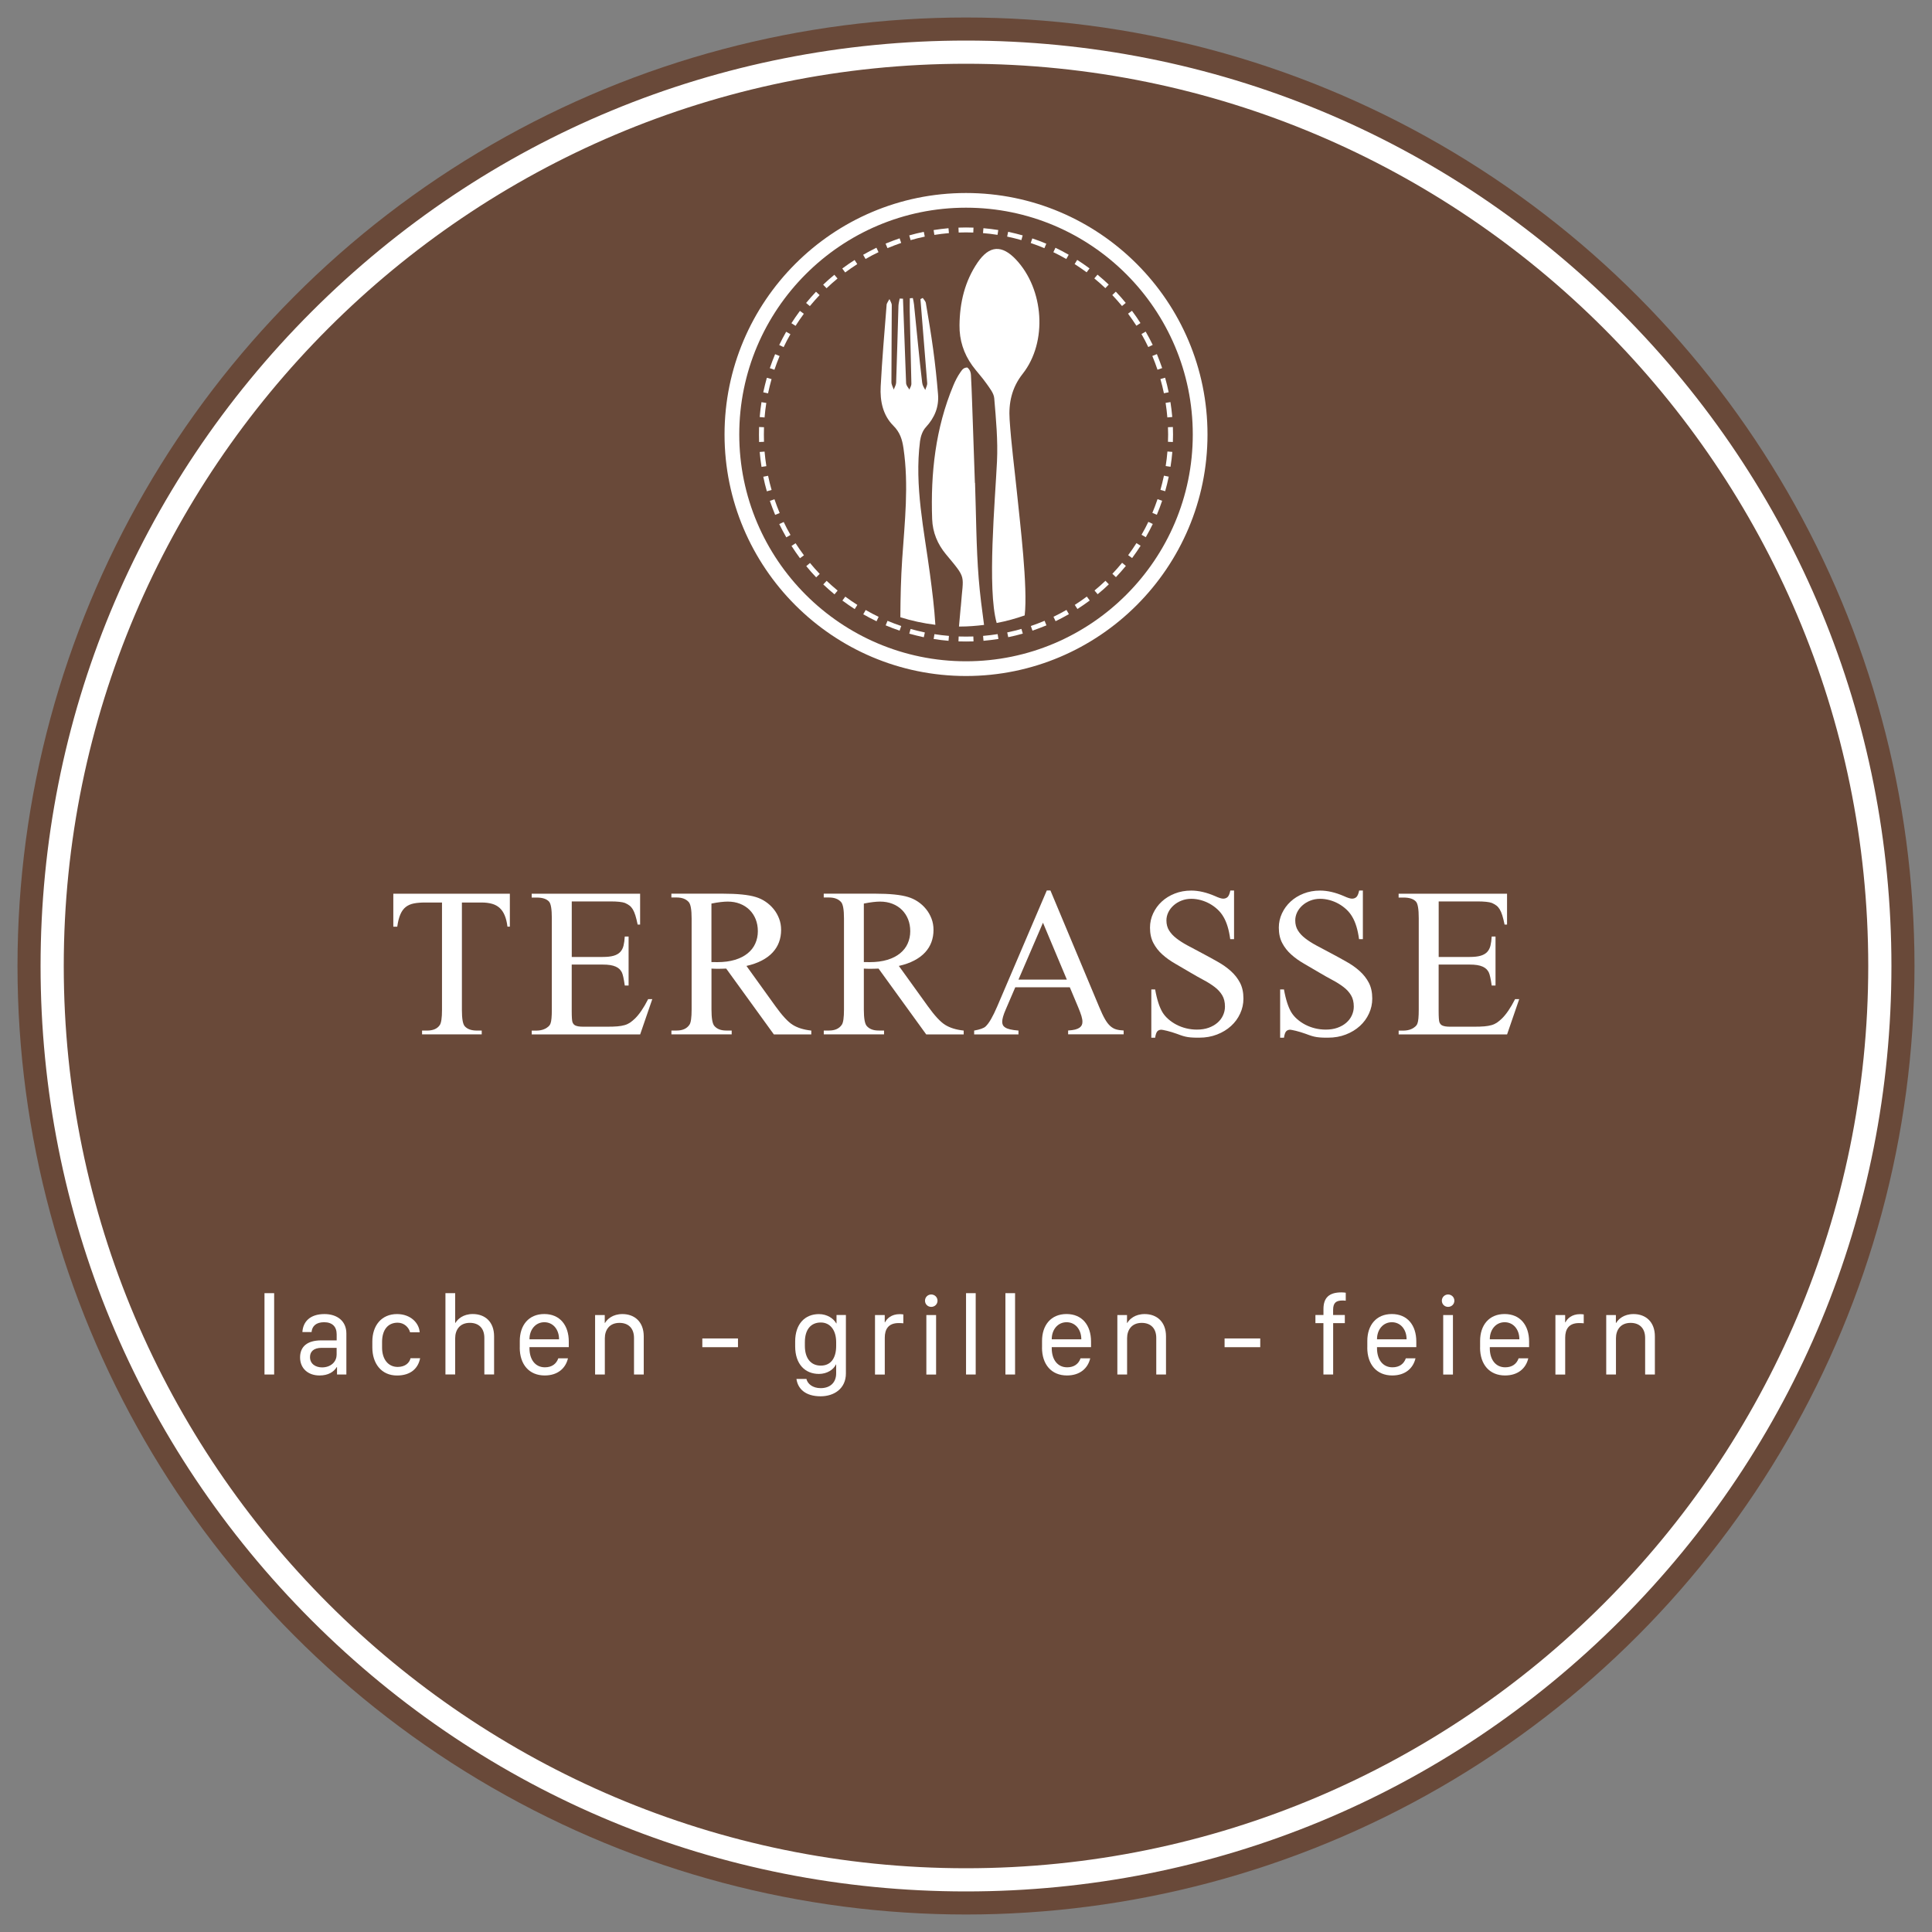 <?xml version="1.0" encoding="UTF-8"?>
<svg id="DE" xmlns="http://www.w3.org/2000/svg" viewBox="0 0 500 500">
  <rect x="0" y="0" width="500" height="500" fill="#808080" stroke="none"/>
  <defs>
    <style>
      .cls-1 {
        fill: #fff;
      }

      .cls-2 {
        fill: #694939;
      }
    </style>
  </defs>
  <g id="Inverse">
    <g id="Terrasse">
      <circle class="cls-2" cx="250" cy="250" r="245.47"/>
      <path class="cls-1" d="M250,489.5c-63.97,0-124.12-24.91-169.35-70.15C35.41,374.12,10.5,313.97,10.5,250s24.91-124.12,70.15-169.35S186.03,10.5,250,10.5s124.12,24.91,169.35,70.15c45.24,45.24,70.15,105.38,70.15,169.35s-24.91,124.12-70.15,169.35c-45.24,45.24-105.38,70.15-169.35,70.15ZM250,16.5C121.25,16.5,16.5,121.25,16.5,250s104.75,233.5,233.5,233.5,233.5-104.75,233.5-233.5S378.75,16.5,250,16.5Z"/>
      <g>
        <path class="cls-1" d="M131.95,231.28v8.54h-.62c-.14-1.15-.38-2.12-.71-2.91-.33-.8-.77-1.44-1.3-1.93-.54-.49-1.19-.85-1.96-1.07-.77-.22-1.67-.34-2.69-.34h-5.13v27.82c0,2.24.24,3.63.73,4.19.66.75,1.71,1.13,3.14,1.13h1.26v.99h-15.44v-.99h1.29c1.54,0,2.63-.46,3.28-1.4.39-.55.59-1.86.59-3.92v-27.82h-4.38c-1.11,0-2.08.08-2.9.24-.82.16-1.52.47-2.09.91-.57.45-1.04,1.08-1.4,1.91-.36.82-.63,1.89-.81,3.2h-1.02v-8.54h30.16Z"/>
        <path class="cls-1" d="M147.97,233.27v14.39h8c1.16,0,2.11-.1,2.83-.31.73-.21,1.29-.53,1.71-.97.41-.44.7-.99.86-1.65.16-.66.27-1.45.32-2.36h.99v12.68h-.99c-.13-.89-.25-1.62-.38-2.19-.13-.56-.25-.97-.38-1.22-.16-.32-.37-.6-.62-.85-.25-.24-.57-.45-.97-.63-.39-.18-.87-.31-1.42-.4-.56-.09-1.21-.13-1.96-.13h-8v12c0,1.59.07,2.58.21,2.95.07.16.16.31.27.46.11.14.26.26.47.36.21.1.47.17.81.23.33.05.75.08,1.25.08h6.18c1.06,0,1.94-.03,2.65-.09.71-.06,1.32-.17,1.85-.32.53-.15.99-.37,1.4-.64.4-.28.83-.63,1.28-1.06.55-.54,1.12-1.23,1.69-2.07.57-.84,1.15-1.83,1.72-2.95h1.07l-3.14,9.13h-28.06v-.99h1.29c.34,0,.7-.04,1.07-.11.38-.07.73-.19,1.06-.35.33-.16.63-.36.9-.6.27-.24.46-.52.56-.85.21-.55.32-1.73.32-3.52v-23.66c0-2.29-.23-3.71-.7-4.27-.64-.72-1.72-1.07-3.22-1.07h-1.29v-.99h28.06v7.98h-.64c-.2-.97-.39-1.76-.59-2.39-.2-.63-.42-1.15-.67-1.56-.25-.41-.54-.74-.86-.98-.32-.24-.71-.46-1.15-.66-.73-.27-2-.4-3.79-.4h-9.99Z"/>
        <path class="cls-1" d="M209.99,267.7h-9.72l-12.33-17.03c-.47.02-.88.03-1.25.04-.37,0-.69.01-.98.01-.23,0-.48,0-.75-.01-.27,0-.55-.02-.83-.04v10.58c0,2.29.25,3.71.75,4.27.68.79,1.7,1.18,3.06,1.18h1.42v.99h-15.6v-.99h1.37c1.52,0,2.62-.5,3.3-1.5.38-.55.56-1.87.56-3.95v-23.53c0-2.29-.25-3.71-.75-4.27-.7-.79-1.74-1.18-3.12-1.18h-1.37v-.99h13.27c3.83,0,6.68.29,8.54.86.91.27,1.77.67,2.56,1.21.8.54,1.49,1.17,2.09,1.91.6.73,1.07,1.56,1.42,2.47s.52,1.89.52,2.93c0,1.13-.18,2.18-.54,3.16-.36.98-.91,1.87-1.65,2.67-.74.81-1.68,1.5-2.81,2.09s-2.45,1.06-3.97,1.4l7.52,10.45c1.74,2.42,3.21,4.01,4.43,4.78,1.25.79,2.87,1.29,4.83,1.5v.99ZM184.12,248.98c.34,0,.64,0,.89.01.25,0,.46.01.62.01,1.74,0,3.26-.2,4.58-.6,1.32-.4,2.41-.96,3.29-1.68.88-.72,1.54-1.56,1.97-2.54.44-.98.66-2.04.66-3.18s-.19-2.16-.56-3.1c-.38-.94-.91-1.75-1.6-2.43-.69-.68-1.51-1.21-2.47-1.58-.96-.38-2.01-.56-3.16-.56-.52,0-1.13.04-1.83.12-.7.08-1.5.21-2.39.39v15.15Z"/>
        <path class="cls-1" d="M249.42,267.7h-9.72l-12.33-17.03c-.46.02-.88.03-1.25.04-.37,0-.69.01-.98.01-.23,0-.48,0-.75-.01-.27,0-.55-.02-.83-.04v10.58c0,2.29.25,3.71.75,4.27.68.79,1.7,1.18,3.06,1.18h1.42v.99h-15.6v-.99h1.37c1.52,0,2.62-.5,3.3-1.5.38-.55.56-1.87.56-3.95v-23.53c0-2.29-.25-3.71-.75-4.27-.7-.79-1.74-1.18-3.12-1.18h-1.37v-.99h13.27c3.83,0,6.68.29,8.54.86.91.27,1.77.67,2.57,1.21.8.54,1.49,1.17,2.09,1.91.6.73,1.07,1.56,1.42,2.47.35.91.52,1.89.52,2.93,0,1.13-.18,2.18-.54,3.16-.36.98-.91,1.87-1.65,2.67s-1.68,1.5-2.81,2.09c-1.13.59-2.45,1.06-3.97,1.4l7.52,10.45c1.74,2.42,3.21,4.01,4.43,4.78,1.25.79,2.86,1.29,4.83,1.5v.99ZM223.56,248.98c.34,0,.63,0,.89.01.25,0,.46.01.62.01,1.74,0,3.26-.2,4.58-.6,1.32-.4,2.41-.96,3.29-1.68.88-.72,1.54-1.56,1.97-2.54.44-.98.66-2.04.66-3.18s-.19-2.16-.56-3.1c-.38-.94-.91-1.75-1.6-2.43-.69-.68-1.51-1.21-2.47-1.58s-2.01-.56-3.16-.56c-.52,0-1.13.04-1.83.12-.7.08-1.5.21-2.39.39v15.15Z"/>
        <path class="cls-1" d="M276.85,255.51h-14.1l-2.47,5.75c-.61,1.4-.91,2.45-.91,3.17,0,.29.05.55.15.79.1.24.3.47.6.67.3.21.73.38,1.29.51.55.13,1.28.24,2.17.31v.99h-11.47v-.99c1.5-.27,2.49-.62,2.95-1.05s.94-1.08,1.44-1.95,1.03-1.96,1.6-3.29l12.81-29.97h.94l12.68,30.29c.52,1.25,1,2.26,1.44,3.02.44.76.89,1.35,1.36,1.77.47.42.97.71,1.52.87s1.2.26,1.95.29v.99h-14.37v-.99c.72-.04,1.32-.12,1.8-.24s.86-.29,1.14-.48c.28-.2.47-.42.59-.67.12-.25.17-.53.17-.83.02-.39-.07-.9-.25-1.52-.19-.62-.46-1.36-.82-2.22l-2.2-5.24ZM276.1,253.52l-6.18-14.72-6.34,14.72h12.52Z"/>
        <path class="cls-1" d="M319.37,230.45v12.6h-.99c-.32-2.42-.9-4.34-1.75-5.77-.41-.72-.93-1.36-1.54-1.93-.62-.57-1.29-1.06-2.01-1.46-.73-.4-1.5-.72-2.31-.94-.82-.22-1.63-.34-2.46-.34-.91,0-1.76.16-2.55.47-.79.31-1.47.73-2.05,1.25-.58.52-1.03,1.11-1.36,1.79-.32.67-.48,1.37-.48,2.08,0,1,.23,1.88.7,2.62.46.74,1.1,1.43,1.92,2.05.81.63,1.77,1.24,2.87,1.83,1.1.59,2.3,1.23,3.59,1.91,1.45.77,2.83,1.52,4.13,2.26,1.31.73,2.46,1.54,3.45,2.43.99.89,1.79,1.9,2.38,3.03s.89,2.5.89,4.1c0,1.36-.28,2.65-.85,3.88-.56,1.23-1.35,2.3-2.36,3.22-1.01.92-2.22,1.66-3.62,2.2-1.41.55-2.95.82-4.63.82-.63,0-1.16,0-1.61-.03-.45-.02-.88-.06-1.29-.12s-.84-.16-1.28-.29c-.44-.13-.96-.32-1.57-.55-.43-.16-.87-.31-1.32-.44-.45-.13-.86-.25-1.23-.34-.38-.09-.69-.16-.95-.21-.26-.05-.42-.08-.5-.08-.45,0-.8.13-1.06.4s-.45.82-.58,1.67h-.99v-12.49h.99c.23,1.31.51,2.45.82,3.42.31.98.67,1.79,1.06,2.46.39.64.9,1.25,1.53,1.8.63.55,1.33,1.03,2.11,1.44.78.4,1.62.72,2.52.94.9.22,1.83.33,2.78.33,1.13,0,2.14-.16,3.03-.48s1.66-.76,2.28-1.3c.63-.55,1.11-1.18,1.44-1.91.33-.72.5-1.48.5-2.27,0-1.16-.24-2.14-.72-2.94s-1.13-1.51-1.95-2.13-1.76-1.23-2.85-1.8c-1.08-.57-2.22-1.22-3.42-1.93-1.36-.81-2.67-1.57-3.93-2.3-1.26-.72-2.38-1.52-3.34-2.39-.97-.87-1.74-1.86-2.32-2.97-.58-1.11-.87-2.43-.87-3.97,0-1.29.27-2.52.81-3.68.54-1.16,1.28-2.18,2.23-3.06.95-.88,2.07-1.57,3.37-2.08,1.3-.51,2.72-.77,4.26-.77,1.9,0,3.95.47,6.15,1.42.97.45,1.67.67,2.12.67s.85-.14,1.14-.42c.3-.28.53-.84.71-1.68h.99Z"/>
        <path class="cls-1" d="M352.71,230.45v12.6h-.99c-.32-2.42-.9-4.34-1.75-5.77-.41-.72-.93-1.36-1.54-1.93-.62-.57-1.29-1.06-2.01-1.46-.73-.4-1.5-.72-2.31-.94-.82-.22-1.63-.34-2.46-.34-.91,0-1.76.16-2.55.47-.79.31-1.47.73-2.05,1.25-.58.52-1.03,1.11-1.36,1.79-.32.67-.48,1.37-.48,2.08,0,1,.23,1.88.7,2.62.46.74,1.1,1.43,1.92,2.05.81.63,1.77,1.24,2.87,1.83,1.1.59,2.3,1.23,3.59,1.91,1.45.77,2.83,1.52,4.13,2.26,1.31.73,2.46,1.54,3.45,2.43.99.89,1.79,1.9,2.38,3.03s.89,2.5.89,4.1c0,1.36-.28,2.65-.85,3.88-.56,1.23-1.35,2.3-2.36,3.22-1.01.92-2.22,1.66-3.62,2.2-1.41.55-2.95.82-4.63.82-.63,0-1.16,0-1.61-.03-.45-.02-.88-.06-1.29-.12s-.84-.16-1.28-.29c-.44-.13-.96-.32-1.57-.55-.43-.16-.87-.31-1.32-.44-.45-.13-.86-.25-1.23-.34-.38-.09-.69-.16-.95-.21s-.42-.08-.5-.08c-.45,0-.8.13-1.06.4s-.45.82-.58,1.67h-.99v-12.49h.99c.23,1.31.51,2.45.82,3.42.31.98.67,1.79,1.06,2.46.39.64.9,1.25,1.53,1.8.63.55,1.33,1.03,2.11,1.44.78.4,1.62.72,2.52.94.9.22,1.83.33,2.78.33,1.13,0,2.14-.16,3.03-.48s1.66-.76,2.28-1.3c.63-.55,1.11-1.18,1.44-1.91.33-.72.5-1.48.5-2.27,0-1.16-.24-2.14-.72-2.94s-1.13-1.51-1.95-2.13-1.76-1.23-2.85-1.8c-1.08-.57-2.22-1.22-3.42-1.93-1.36-.81-2.67-1.57-3.93-2.3-1.26-.72-2.38-1.52-3.34-2.39-.97-.87-1.74-1.86-2.32-2.97-.58-1.11-.87-2.43-.87-3.97,0-1.29.27-2.52.81-3.68.54-1.16,1.28-2.18,2.23-3.06.95-.88,2.07-1.57,3.37-2.08,1.3-.51,2.72-.77,4.26-.77,1.9,0,3.95.47,6.15,1.42.97.45,1.67.67,2.12.67s.85-.14,1.14-.42c.3-.28.53-.84.71-1.68h.99Z"/>
        <path class="cls-1" d="M372.33,233.27v14.39h8c1.16,0,2.11-.1,2.83-.31.73-.21,1.29-.53,1.71-.97.41-.44.7-.99.86-1.65.16-.66.27-1.45.32-2.36h.99v12.68h-.99c-.12-.89-.25-1.62-.38-2.19-.13-.56-.25-.97-.38-1.22-.16-.32-.37-.6-.62-.85-.25-.24-.57-.45-.97-.63-.39-.18-.87-.31-1.42-.4-.55-.09-1.21-.13-1.96-.13h-8v12c0,1.59.07,2.58.21,2.95.07.16.16.31.27.46.11.14.26.26.47.36.21.1.47.17.81.23s.75.08,1.25.08h6.18c1.06,0,1.94-.03,2.65-.09.71-.06,1.32-.17,1.85-.32.53-.15.99-.37,1.4-.64.4-.28.83-.63,1.28-1.06.55-.54,1.12-1.23,1.69-2.07s1.15-1.83,1.72-2.95h1.07l-3.14,9.13h-28.06v-.99h1.29c.34,0,.7-.04,1.07-.11.38-.07.73-.19,1.06-.35s.63-.36.9-.6c.27-.24.46-.52.56-.85.21-.55.32-1.73.32-3.52v-23.66c0-2.29-.23-3.71-.7-4.27-.64-.72-1.72-1.07-3.22-1.07h-1.29v-.99h28.06v7.98h-.64c-.2-.97-.39-1.76-.59-2.39-.2-.63-.42-1.15-.67-1.56-.25-.41-.54-.74-.86-.98-.32-.24-.71-.46-1.15-.66-.73-.27-2-.4-3.79-.4h-9.99Z"/>
      </g>
      <g>
        <path class="cls-1" d="M68.45,334.67h2.5v21.05h-2.5v-21.05Z"/>
        <path class="cls-1" d="M82.68,355.97c-2.97,0-5.02-1.85-5.02-4.67s1.88-4.39,5.41-4.41h4.06v-1.57c0-2.02-1.17-3.13-3.25-3.13s-3.11,1.01-3.25,2.55h-2.37c.16-2.7,1.99-4.66,5.71-4.66,3.28,0,5.67,1.79,5.67,5.02v10.62h-2.42v-1.92h-.07c-.78,1.25-2.18,2.17-4.45,2.17ZM87.12,350.61v-1.79h-3.87c-2.11,0-3.02,1-3.02,2.39,0,1.82,1.51,2.67,3.12,2.67,2.15,0,3.76-1.35,3.76-3.27Z"/>
        <path class="cls-1" d="M96.36,347.2c0-4.15,2.37-7.12,6.39-7.12,3.56,0,5.73,2.36,5.86,4.72h-2.48c-.34-1.3-1.55-2.49-3.22-2.49-2.55,0-4.03,1.89-4.03,5v1.44c0,3.02,1.58,5.01,4.04,5.01,1.92,0,3.05-1.03,3.33-2.26h2.48c-.51,2.64-2.45,4.48-5.98,4.48-4.09,0-6.39-3.15-6.39-7.25v-1.52Z"/>
        <path class="cls-1" d="M115.28,334.67h2.52v7.69h.07c.57-.98,1.99-2.29,4.48-2.29,3.18,0,5.52,2.02,5.52,5.77v9.87h-2.52v-9.45c0-2.59-1.51-3.91-3.76-3.91-2.65,0-3.79,1.88-3.79,3.98v9.38h-2.52v-21.05Z"/>
        <path class="cls-1" d="M134.52,348.76v-1.73c0-4.06,2.3-6.96,6.34-6.96s6.34,2.9,6.34,7.13v1.44h-10.17v.28c0,2.93,1.49,4.94,4,4.94,1.79,0,2.96-.89,3.46-2.33h2.5c-.59,2.55-2.62,4.44-6.02,4.44-4.01,0-6.46-2.83-6.46-7.21ZM144.68,346.61v-.04c0-2.45-1.51-4.38-3.81-4.38s-3.84,1.95-3.84,4.38v.04h7.65Z"/>
        <path class="cls-1" d="M154.01,340.33h2.5v2.04h.07c.57-.98,1.99-2.29,4.5-2.29,3.16,0,5.52,2.02,5.52,5.77v9.87h-2.52v-9.45c0-2.59-1.52-3.91-3.76-3.91-2.65,0-3.79,1.88-3.79,3.98v9.38h-2.52v-15.4Z"/>
        <path class="cls-1" d="M181.76,348.65v-2.26h9.23v2.26h-9.23Z"/>
        <path class="cls-1" d="M216.4,355.41v-2.27h-.07c-.62,1.33-2.3,2.43-4.39,2.43-3.59,0-6.15-2.52-6.15-7.13v-1.27c0-4.53,2.53-7.08,6.15-7.08,2.09,0,3.76,1.1,4.48,2.4h.07v-2.17h2.43v15.12c0,3.94-3.06,5.92-6.55,5.92-3.91,0-5.9-1.93-6.25-4.5h2.58c.28,1.25,1.58,2.39,3.69,2.39,2.43,0,4.01-1.42,4.01-3.84ZM208.3,347.36v.95c0,3.19,1.52,5.11,4.12,5.11s3.98-1.93,3.98-5.11v-.95c0-3.12-1.55-5.1-3.98-5.1-2.59,0-4.12,1.85-4.12,5.1Z"/>
        <path class="cls-1" d="M226.45,340.33h2.52v1.89h.07c.45-.92,1.61-2.12,3.79-2.12.32,0,.64.03.95.07v2.3c-.26-.04-.76-.06-1.23-.06-2.72,0-3.57,1.7-3.57,3.78v9.54h-2.53v-15.4Z"/>
        <path class="cls-1" d="M241,335.01c.89,0,1.63.7,1.63,1.61s-.73,1.6-1.63,1.6-1.61-.7-1.61-1.6.72-1.61,1.61-1.61ZM239.74,340.33h2.52v15.4h-2.52v-15.4Z"/>
        <path class="cls-1" d="M250.01,334.67h2.5v21.05h-2.5v-21.05Z"/>
        <path class="cls-1" d="M260.2,334.67h2.5v21.05h-2.5v-21.05Z"/>
        <path class="cls-1" d="M269.68,348.76v-1.73c0-4.06,2.3-6.96,6.34-6.96s6.34,2.9,6.34,7.13v1.44h-10.17v.28c0,2.93,1.49,4.94,4,4.94,1.79,0,2.96-.89,3.46-2.33h2.5c-.59,2.55-2.62,4.44-6.02,4.44-4.01,0-6.46-2.83-6.46-7.21ZM279.84,346.61v-.04c0-2.45-1.51-4.38-3.81-4.38s-3.84,1.95-3.84,4.38v.04h7.65Z"/>
        <path class="cls-1" d="M289.17,340.33h2.5v2.04h.07c.57-.98,1.99-2.29,4.5-2.29,3.16,0,5.52,2.02,5.52,5.77v9.87h-2.52v-9.45c0-2.59-1.52-3.91-3.76-3.91-2.65,0-3.79,1.88-3.79,3.98v9.38h-2.52v-15.4Z"/>
        <path class="cls-1" d="M316.92,348.65v-2.26h9.23v2.26h-9.23Z"/>
        <path class="cls-1" d="M342.51,342.43h-2.08v-2.11h2.08v-1.54c0-2.94,1.48-4.31,4.64-4.31.51,0,.86.04,1.13.09v2.07c-.22-.03-.41-.06-.79-.06-1.67,0-2.48.54-2.48,2.42v1.33h3.03v2.11h-3.02v13.29h-2.52v-13.29Z"/>
        <path class="cls-1" d="M353.86,348.76v-1.73c0-4.06,2.3-6.96,6.34-6.96s6.34,2.9,6.34,7.13v1.44h-10.17v.28c0,2.93,1.49,4.94,4,4.94,1.79,0,2.96-.89,3.46-2.33h2.5c-.59,2.55-2.62,4.44-6.02,4.44-4.01,0-6.46-2.83-6.46-7.21ZM364.02,346.61v-.04c0-2.45-1.51-4.38-3.81-4.38s-3.84,1.95-3.84,4.38v.04h7.65Z"/>
        <path class="cls-1" d="M374.76,335.01c.89,0,1.63.7,1.63,1.61s-.73,1.6-1.63,1.6-1.61-.7-1.61-1.6.72-1.61,1.61-1.61ZM373.5,340.33h2.52v15.4h-2.52v-15.4Z"/>
        <path class="cls-1" d="M383.05,348.76v-1.73c0-4.06,2.3-6.96,6.34-6.96s6.34,2.9,6.34,7.13v1.44h-10.17v.28c0,2.93,1.49,4.94,4,4.94,1.79,0,2.96-.89,3.46-2.33h2.5c-.59,2.55-2.62,4.44-6.02,4.44-4.01,0-6.46-2.83-6.46-7.21ZM393.21,346.61v-.04c0-2.45-1.51-4.38-3.81-4.38s-3.84,1.95-3.84,4.38v.04h7.65Z"/>
        <path class="cls-1" d="M402.54,340.33h2.52v1.89h.07c.45-.92,1.61-2.12,3.79-2.12.32,0,.64.03.95.07v2.3c-.26-.04-.76-.06-1.23-.06-2.72,0-3.57,1.7-3.57,3.78v9.54h-2.53v-15.4Z"/>
        <path class="cls-1" d="M415.69,340.33h2.5v2.04h.07c.57-.98,1.99-2.29,4.5-2.29,3.16,0,5.52,2.02,5.52,5.77v9.87h-2.52v-9.45c0-2.59-1.52-3.91-3.76-3.91-2.65,0-3.79,1.88-3.79,3.98v9.38h-2.52v-15.4Z"/>
      </g>
      <g>
        <path class="cls-1" d="M254.53,165.84l-.11-1.27c1.25-.11,2.52-.26,3.77-.46l.2,1.25c-1.27.2-2.57.36-3.86.48M260.93,164.91l-.26-1.24c1.26-.26,2.49-.57,3.68-.91l.35,1.22c-1.22.35-2.49.66-3.77.92M267.2,163.2l-.42-1.19c1.13-.39,2.3-.82,3.56-1.35l.48,1.18c-1.28.53-2.47.97-3.62,1.37M273.19,160.77l-.55-1.15c1.15-.55,2.28-1.15,3.36-1.77l.63,1.09c-1.11.64-2.26,1.25-3.44,1.82M278.84,157.61l-.69-1.06c1.05-.68,2.11-1.4,3.12-2.16l.75,1.02c-1.03.77-2.11,1.51-3.18,2.2M284.07,153.79l-.81-.97c.98-.81,1.94-1.66,2.83-2.51l.88.91c-.91.88-1.89,1.75-2.91,2.57M288.81,149.37l-.93-.87c.87-.91,1.71-1.87,2.52-2.85l.97.81c-.82,1-1.69,1.97-2.57,2.91M292.99,144.43l-1.02-.75c.76-1.03,1.49-2.09,2.14-3.12l1.08.68c-.68,1.06-1.42,2.13-2.2,3.19M296.53,139.03l-1.1-.63c.65-1.12,1.24-2.25,1.76-3.34l1.15.54c-.54,1.12-1.15,2.29-1.81,3.43M299.39,133.22l-1.16-.49c.47-1.12.92-2.32,1.34-3.55l1.19.42c-.42,1.25-.88,2.47-1.37,3.62M301.54,127.12l-1.22-.34c.33-1.18.64-2.42.91-3.68l1.24.26c-.27,1.29-.58,2.56-.92,3.76M302.93,120.8l-1.25-.19c.2-1.27.35-2.53.45-3.76l1.27.1c-.11,1.26-.26,2.56-.47,3.85"/>
        <path class="cls-1" d="M302.11,108.03c-.1-1.25-.26-2.52-.45-3.77l1.25-.2c.2,1.27.36,2.57.47,3.86l-1.27.11ZM301.22,101.78c-.26-1.26-.56-2.49-.91-3.68l1.22-.35c.35,1.22.66,2.49.92,3.77l-1.24.26ZM299.56,95.68c-.38-1.13-.82-2.3-1.34-3.56l1.18-.48c.52,1.28.97,2.47,1.37,3.62l-1.2.42ZM297.17,89.81c-.54-1.15-1.14-2.28-1.76-3.36l1.09-.63c.64,1.11,1.25,2.26,1.82,3.44l-1.15.55ZM294.1,84.3c-.68-1.05-1.41-2.11-2.16-3.12l1.01-.75c.78,1.03,1.52,2.11,2.2,3.18l-1.06.69ZM290.37,79.19c-.82-.98-1.66-1.94-2.51-2.83l.91-.88c.88.91,1.74,1.89,2.57,2.91l-.97.81ZM286.06,74.57c-.91-.87-1.87-1.71-2.85-2.52l.82-.97c1,.82,1.97,1.69,2.91,2.57l-.88.93ZM281.23,70.48c-1.04-.76-2.1-1.49-3.12-2.14l.67-1.08c1.06.68,2.14,1.42,3.19,2.2l-.75,1.02ZM275.95,67.03c-1.12-.65-2.24-1.24-3.34-1.76l.54-1.15c1.13.54,2.29,1.15,3.43,1.81l-.63,1.1ZM270.29,64.23c-1.12-.47-2.31-.92-3.54-1.34l.41-1.19c1.25.42,2.48.88,3.62,1.37l-.49,1.16ZM264.33,62.14c-1.15-.33-2.36-.63-3.68-.91l.26-1.24c1.35.29,2.58.6,3.76.93l-.34,1.22ZM258.16,60.78c-1.27-.2-2.53-.35-3.76-.45l.11-1.27c1.26.11,2.55.26,3.84.47l-.19,1.25Z"/>
        <path class="cls-1" d="M197.88,108.04l-1.27-.11c.1-1.26.26-2.56.46-3.85l1.25.2c-.2,1.27-.35,2.53-.45,3.76M198.77,101.8l-1.24-.27c.29-1.34.6-2.57.93-3.76l1.22.34c-.33,1.16-.63,2.37-.91,3.69M200.43,95.7l-1.2-.42c.42-1.25.89-2.47,1.37-3.62l1.16.48c-.47,1.13-.92,2.32-1.34,3.55M202.81,89.84l-1.15-.55c.54-1.12,1.15-2.28,1.8-3.43l1.1.63c-.65,1.12-1.24,2.25-1.76,3.35M205.89,84.33l-1.07-.68c.67-1.05,1.41-2.13,2.2-3.19l1.01.75c-.76,1.04-1.49,2.09-2.14,3.12M209.59,79.22l-.97-.81c.82-1,1.68-1.97,2.56-2.91l.93.87c-.87.92-1.71,1.87-2.52,2.85M213.91,74.59l-.88-.91c.91-.88,1.89-1.74,2.9-2.57l.82.97c-.99.82-1.95,1.66-2.83,2.51M218.73,70.51l-.75-1.02c1.03-.77,2.11-1.51,3.19-2.2l.69,1.06c-1.05.68-2.11,1.4-3.12,2.16M224.01,67.03l-.63-1.09c1.1-.64,2.26-1.25,3.44-1.83l.54,1.15c-1.15.54-2.28,1.14-3.35,1.76M229.68,64.23l-.49-1.18c1.28-.53,2.47-.97,3.63-1.37l.41,1.19c-1.13.39-2.29.83-3.55,1.35M235.66,62.14l-.35-1.22c1.21-.35,2.48-.66,3.77-.92l.25,1.24c-1.26.26-2.49.56-3.67.91M241.81,60.79l-.19-1.25c1.27-.2,2.56-.36,3.85-.48l.11,1.27c-1.25.11-2.52.26-3.77.46"/>
        <path class="cls-1" d="M245.48,165.84c-1.26-.11-2.56-.26-3.85-.47l.2-1.25c1.27.2,2.53.35,3.76.45l-.11,1.27ZM239.08,164.92c-1.34-.29-2.57-.6-3.76-.93l.34-1.22c1.16.33,2.37.63,3.69.91l-.27,1.24ZM232.83,163.21c-1.25-.42-2.47-.88-3.62-1.37l.48-1.17c1.13.48,2.32.92,3.55,1.34l-.42,1.19ZM226.84,160.78c-1.12-.54-2.28-1.15-3.43-1.8l.63-1.11c1.12.65,2.25,1.24,3.35,1.77l-.55,1.15ZM221.2,157.63c-1.05-.68-2.13-1.42-3.19-2.2l.75-1.02c1.04.77,2.09,1.49,3.12,2.14l-.68,1.08ZM215.97,153.82c-1-.82-1.97-1.69-2.91-2.57l.87-.93c.92.87,1.87,1.71,2.85,2.52l-.81.97ZM211.23,149.42c-.88-.91-1.74-1.89-2.57-2.91l.97-.81c.82.99,1.66,1.95,2.51,2.83l-.91.88ZM207.04,144.47c-.77-1.04-1.51-2.11-2.2-3.19l1.06-.69c.68,1.06,1.4,2.11,2.16,3.12l-1.02.75ZM203.5,139.07c-.64-1.1-1.25-2.26-1.83-3.44l1.15-.54c.54,1.15,1.14,2.27,1.76,3.35l-1.09.63ZM200.61,133.25c-.53-1.28-.97-2.47-1.37-3.62l1.19-.42c.39,1.14.83,2.3,1.35,3.56l-1.18.48ZM198.46,127.15c-.35-1.21-.66-2.48-.92-3.77l1.24-.25c.26,1.26.56,2.49.91,3.67l-1.22.35ZM197.08,120.83c-.2-1.27-.36-2.57-.47-3.86l1.26-.1c.11,1.25.26,2.52.46,3.77l-1.25.19Z"/>
        <path class="cls-1" d="M250,166.02c-.65,0-1.3,0-1.95-.03l.05-1.27c1.27.04,2.53.04,3.8,0l.05,1.27c-.65.02-1.29.03-1.94.03M303.54,114.39l-1.27-.05c.02-.63.04-1.26.04-1.89s-.02-1.27-.04-1.89l1.27-.05c.02.64.04,1.29.04,1.94s-.02,1.3-.04,1.94M196.45,114.39c-.02-.64-.03-1.29-.03-1.94s0-1.3.03-1.94l1.27.05c-.02.63-.03,1.26-.03,1.89s0,1.27.03,1.89l-1.27.05ZM251.9,60.18c-1.27-.05-2.53-.05-3.8,0l-.05-1.27c1.3-.05,2.59-.05,3.89,0l-.05,1.27Z"/>
        <path class="cls-1" d="M250,174.95c-34.46,0-62.49-28.04-62.49-62.5s28.03-62.5,62.49-62.5,62.5,28.04,62.5,62.5-28.04,62.5-62.5,62.5M250,53.75c-32.36,0-58.68,26.33-58.68,58.69s26.33,58.7,58.68,58.7,58.69-26.33,58.69-58.7-26.33-58.69-58.69-58.69"/>
        <path class="cls-1" d="M257.94,161.23c2.49-.47,4.91-1.14,7.25-1.96.84-7.3-1.2-23.85-2.01-31.85-.64-6.27-1.48-12.53-1.89-18.82-.29-4.26.52-8.24,3.39-11.87,6.47-8.23,5.5-21.86-1.74-29.55-3.65-3.87-6.88-3.7-9.92.73-3.34,4.88-4.64,10.42-4.7,16.26-.05,3.82,1.07,7.34,3.31,10.44,1.15,1.58,2.51,3,3.63,4.6.83,1.2,1.95,2.53,2.05,3.88.46,5.43.97,10.91.71,16.34-.48,10.03-2.58,33-.08,41.8M229.45,78.97c-.56,7.01-1.16,14.02-1.53,21.04-.2,3.73.55,7.43,3.26,10.14,1.74,1.73,2.31,3.59,2.64,5.85,1.41,9.58.32,19.1-.33,28.64-.34,5.02-.45,10.06-.48,15.1,2.91.93,5.95,1.57,9.06,1.96-.26-4.4-.82-8.78-1.4-13.15-1.51-11.41-4.04-22.74-2.57-34.37.17-1.27.66-2.72,1.51-3.62,2.27-2.46,3.42-5.25,3.15-8.53-.32-3.89-.73-7.78-1.26-11.65-.54-4-1.22-7.98-1.89-11.96-.08-.47-.53-.88-.8-1.31-.2.11-.4.2-.6.3.59,7.68,1.15,13.96,1.74,21.63.09.72-.36,1.28-.49,1.89-.32-.57-.72-1.18-.8-1.88-.82-6.73-1.4-13.47-2.11-20.21-.05-.57-.2-1.13-.31-1.7-.26.02-.52.03-.78.05,0,1.15-.05,2.3-.02,3.46.14,6.12.29,12.32.42,18.44.06.82-.31,1.12-.51,1.74-.31-.58-.7-.83-.85-1.61-.27-7.78-.54-14.13-.81-21.92-.28,0-.57-.02-.85-.03-.11.61-.29,1.22-.32,1.84-.2,6.63-.37,13.28-.6,19.92-.02.6-.41,1.2-.62,1.8-.2-.63-.6-1.27-.6-1.91,0-6.64.08-13.28.09-19.93,0-.53-.38-1.06-.6-1.59-.26.52-.71,1.03-.75,1.56M244.81,143.44c5.49,6.62,4.46,5.06,3.86,13.43,0,.14-.03.26-.05.39-.15,1.63-.29,3.25-.44,4.89.09,0,.18,0,.26,0,2.12,0,4.18-.17,6.23-.42-.54-3.99-1.06-7.97-1.38-11.97-.66-8.23-.66-16.52-.95-24.78h-.04c-.17-4.94-.35-9.9-.51-14.84-.17-4.36-.27-8.72-.51-13.07-.03-.67-.23-1.37-.94-1.96-1.04.02-1.37.66-1.77,1.2-.74,1.06-1.34,2.23-1.84,3.43-4.63,11.09-5.91,22.71-5.49,34.61.13,3.45,1.39,6.46,3.57,9.1"/>
      </g>
    </g>
  </g>
</svg>
